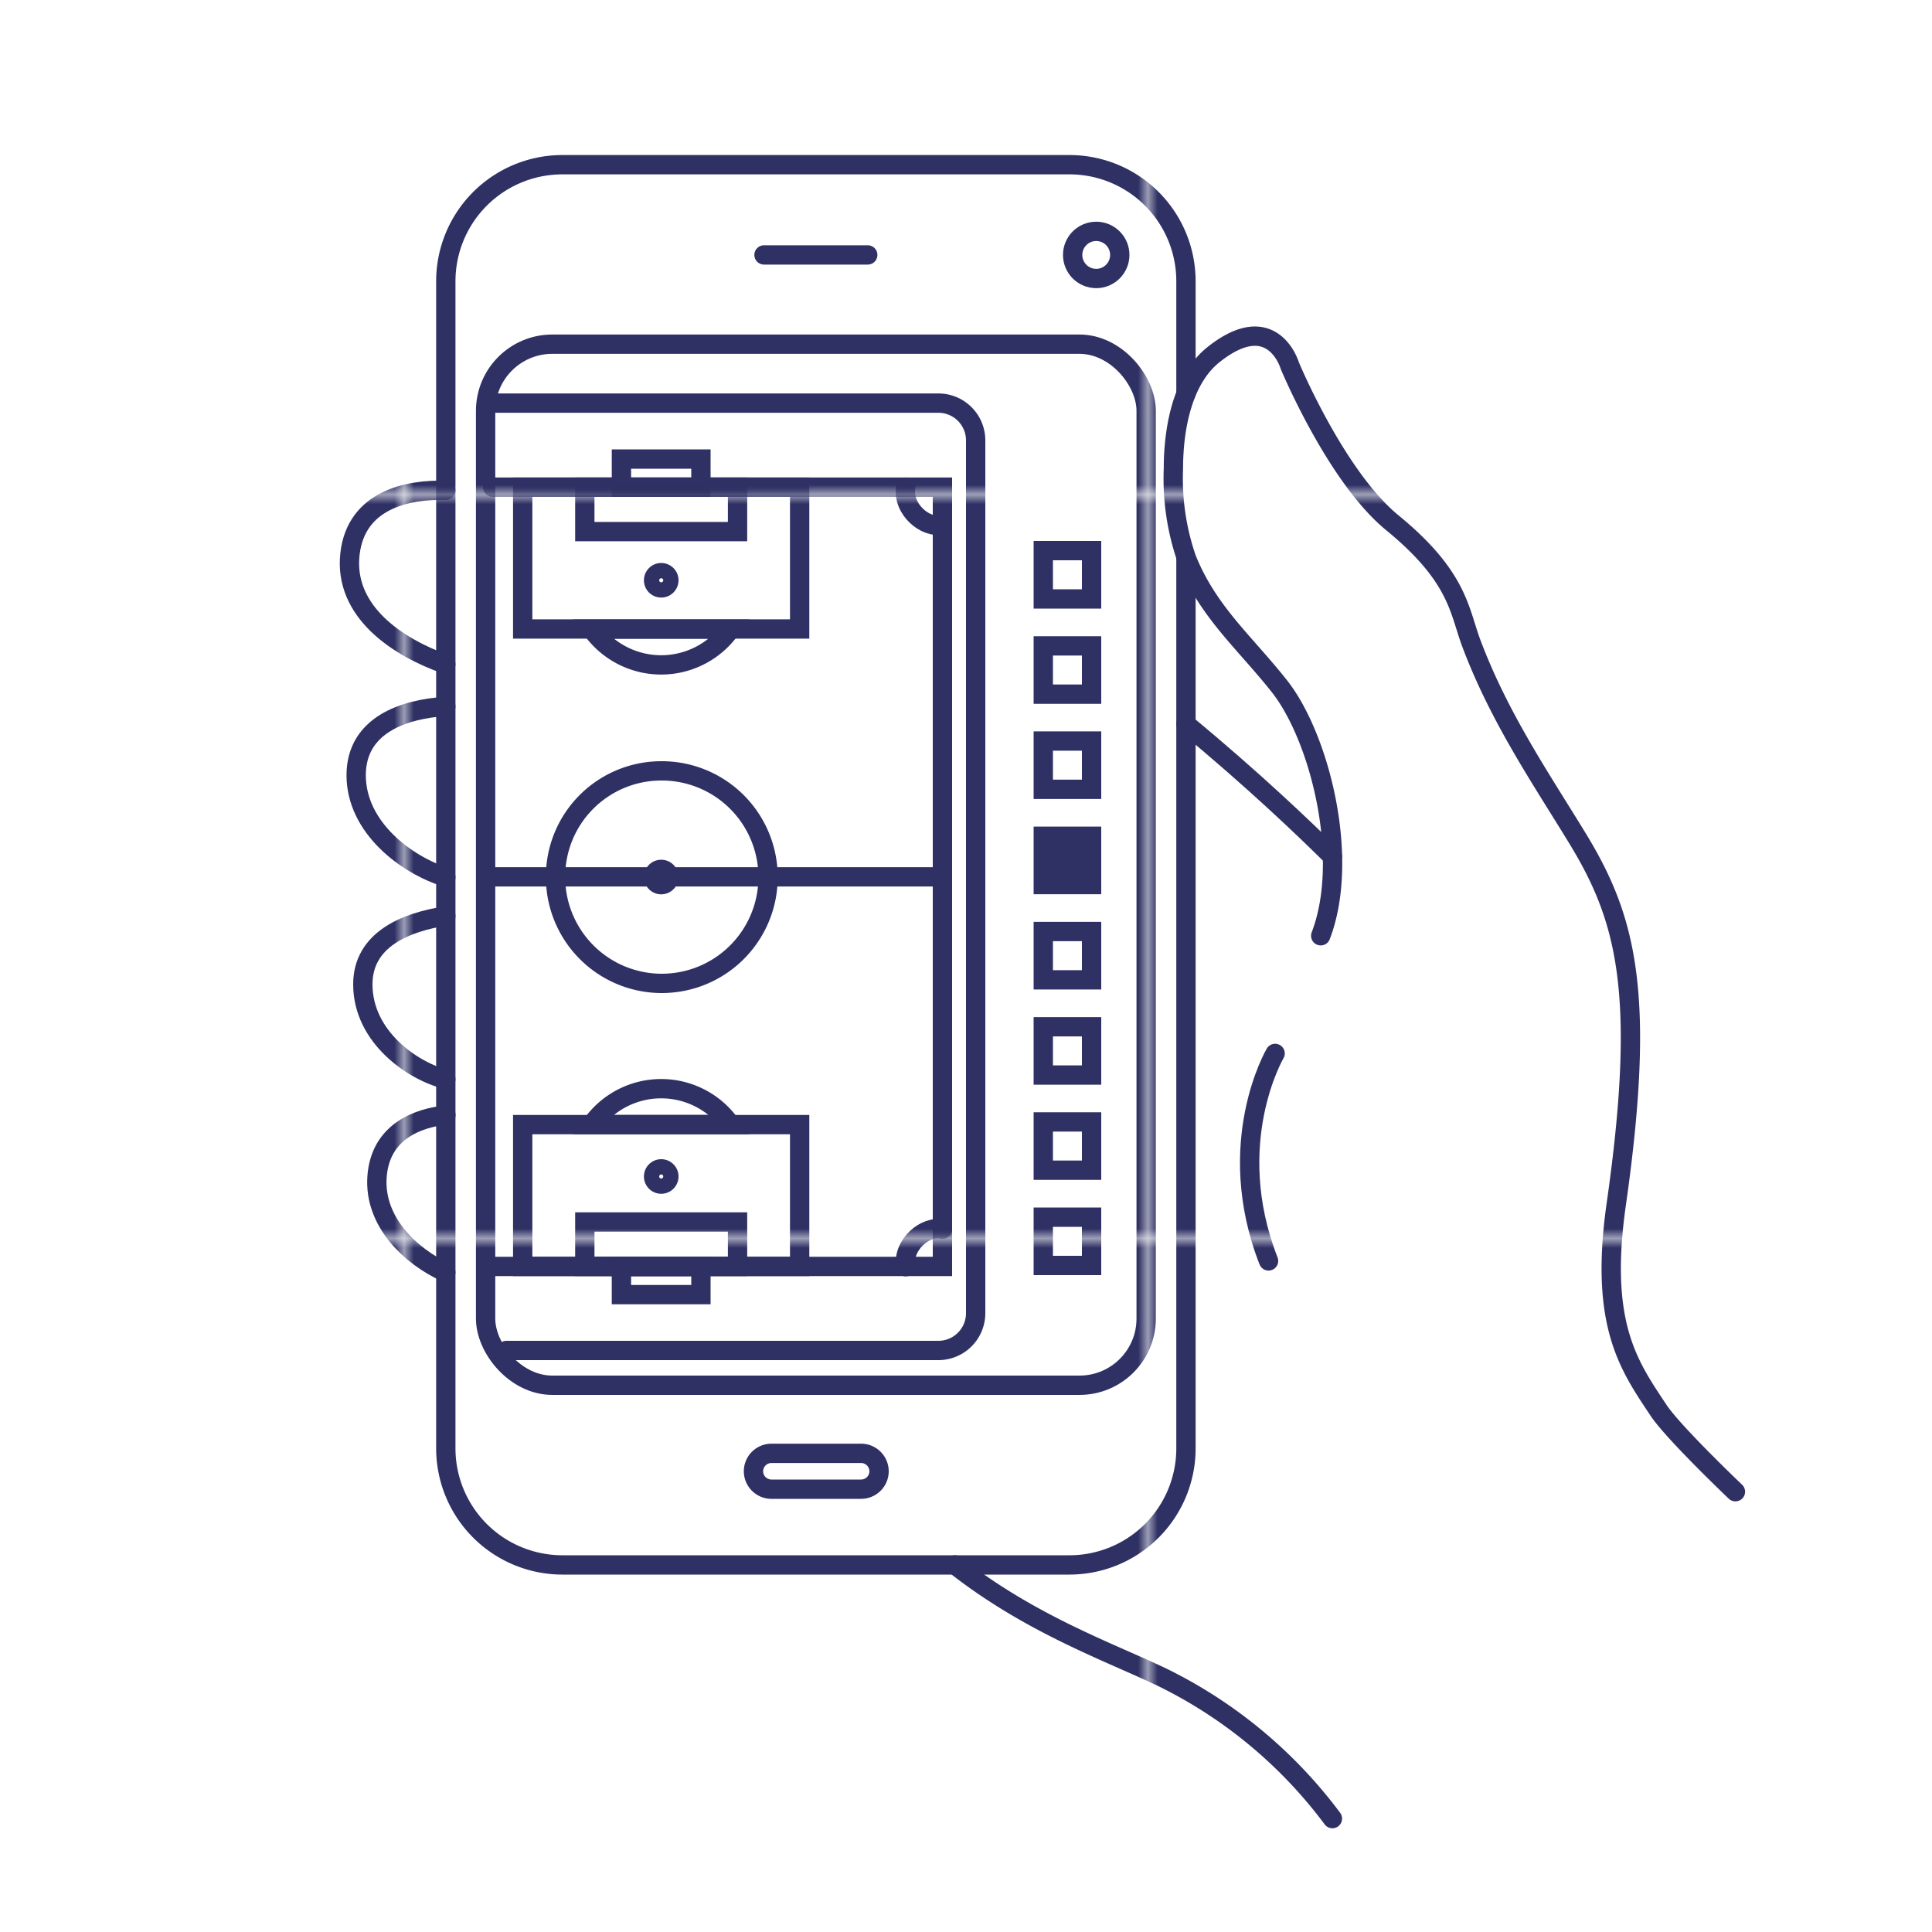 <svg id="Layer_1" data-name="Layer 1" xmlns="http://www.w3.org/2000/svg" xmlns:xlink="http://www.w3.org/1999/xlink" viewBox="0 0 200 200"><defs><style>.cls-1,.cls-3{fill:none;}.cls-2{fill:#2f3164;}.cls-3{stroke-linecap:round;stroke-miterlimit:10;stroke-width:2px;stroke:url(#New_Pattern_Swatch_2);}.cls-4{fill:url(#New_Pattern_Swatch_2);}</style><pattern id="New_Pattern_Swatch_2" data-name="New Pattern Swatch 2" width="76.48" height="76.48" patternTransform="matrix(1, 0, 0, -1, 42.33, 1128.7)" patternUnits="userSpaceOnUse" viewBox="0 0 76.48 76.48"><rect class="cls-1" width="76.48" height="76.48"/><rect class="cls-1" width="76.48" height="76.48"/><rect class="cls-2" width="76.48" height="76.48"/></pattern></defs><path class="cls-3" d="M179.65,154.42s-6.53-6.21-8-8.49c-3-4.52-6.11-8.8-4.34-21.23,3.14-22,1-29.69-4-37.9-3.7-6.07-8.09-12.46-11-20.21-1.27-3.4-1.35-6.88-8.16-12.46-5.85-4.78-10.63-16.28-10.63-16.28s-1.75-6-7.86-1.17c-3.14,2.47-4.19,7.36-4.19,11.86a25.43,25.43,0,0,0,1.36,9.28c2.2,5.5,6,8.66,9.56,13.15,4.19,5.23,7.42,17.85,4.33,25.9"/><path class="cls-3" d="M98.86,162c7.89,6.21,16.19,9.09,21.57,11.69a48.62,48.62,0,0,1,17.5,14.57"/><path class="cls-3" d="M137.93,88.66c-2.85-2.83-8.17-7.92-15.16-13.7"/><path class="cls-3" d="M46.15,50.76c-4-.12-9.28,1-9.92,6.57-.69,6,5,9.71,9.92,11.44"/><path class="cls-3" d="M46.15,90.81c-4.07-1.27-9.28-5.14-9.28-10.56,0-5.23,5-6.86,9.28-7.12"/><path class="cls-3" d="M46.15,111.73c-3.33-.81-8.59-4.33-8.59-9.83,0-4.66,4.46-6.44,8.59-7.08"/><path class="cls-3" d="M46.16,115.43c-2.85.3-6.79,1.67-7.13,6.38s3.55,8.29,7.12,9.91"/><line class="cls-3" x1="79.09" y1="26.39" x2="89.83" y2="26.39"/><path class="cls-3" d="M89.11,154.16H79.82A1.86,1.86,0,0,1,78,152.31h0a1.86,1.86,0,0,1,1.86-1.86h9.29A1.86,1.86,0,0,1,91,152.31h0A1.86,1.86,0,0,1,89.11,154.16Z"/><circle class="cls-3" cx="113.48" cy="26.39" r="2.44"/><path class="cls-3" d="M132,109.05s-5.45,9.26-.68,21.48"/><rect class="cls-3" x="50.27" y="35.63" width="68.38" height="107.77" rx="6.9"/><path class="cls-3" d="M122.77,57.82v92.09A12.06,12.06,0,0,1,110.7,162H58.22a12.07,12.07,0,0,1-12.07-12.06V29.12A12.07,12.07,0,0,1,58.22,17.05H110.7a12.06,12.06,0,0,1,12.07,12.07V40.74"/><polyline class="cls-3" points="51 50.43 97.56 50.43 97.56 90.77 97.56 131.1 51 131.1"/><line class="cls-3" x1="51" y1="90.77" x2="97.56" y2="90.77"/><rect class="cls-3" x="54.11" y="50.43" width="28.67" height="14.68"/><rect class="cls-3" x="60.54" y="50.43" width="15.81" height="4.6"/><rect class="cls-3" x="64.33" y="47.52" width="8.23" height="2.92"/><rect class="cls-3" x="64.33" y="131.1" width="8.23" height="2.92"/><rect class="cls-3" x="54.11" y="116.42" width="28.67" height="14.68"/><rect class="cls-3" x="60.54" y="126.5" width="15.81" height="4.6"/><path class="cls-3" d="M68.45,79.8a11,11,0,1,1-10.94,11A10.95,10.95,0,0,1,68.45,79.8Z"/><path class="cls-3" d="M68.45,112.7a8.8,8.8,0,0,0-7.19,3.72H75.63A8.8,8.8,0,0,0,68.45,112.7Z"/><path class="cls-3" d="M68.45,68.83a8.82,8.82,0,0,1-7.19-3.71H75.63A8.82,8.82,0,0,1,68.45,68.83Z"/><path class="cls-3" d="M93.76,131.13c-.36-2.33,2.11-4.32,3.8-3.88"/><path class="cls-3" d="M93.76,50.43c-.36,2.34,2.11,4.33,3.8,3.89"/><path class="cls-3" d="M68.45,59.28a.79.79,0,0,1,0,1.58.79.79,0,1,1,0-1.58Z"/><path class="cls-3" d="M68.45,90a.79.79,0,0,1,0,1.58.79.79,0,0,1,0-1.58Z"/><path class="cls-3" d="M68.45,121a.79.79,0,1,1-.79.79A.79.79,0,0,1,68.45,121Z"/><path class="cls-3" d="M51,41.73H97.14A3.86,3.86,0,0,1,101,45.6v90.34a3.86,3.86,0,0,1-3.86,3.86H52.42"/><rect class="cls-3" x="108" y="57" width="5" height="5"/><rect class="cls-3" x="108" y="66.86" width="5" height="5"/><rect class="cls-3" x="108" y="76.71" width="5" height="5"/><rect class="cls-3" x="108" y="86.57" width="5" height="5"/><rect class="cls-3" x="108" y="96.43" width="5" height="5"/><rect class="cls-3" x="108" y="106.29" width="5" height="5"/><rect class="cls-3" x="108" y="116.14" width="5" height="5"/><rect class="cls-3" x="108" y="126" width="5" height="5"/><rect class="cls-4" x="108" y="86" width="6" height="6"/></svg>